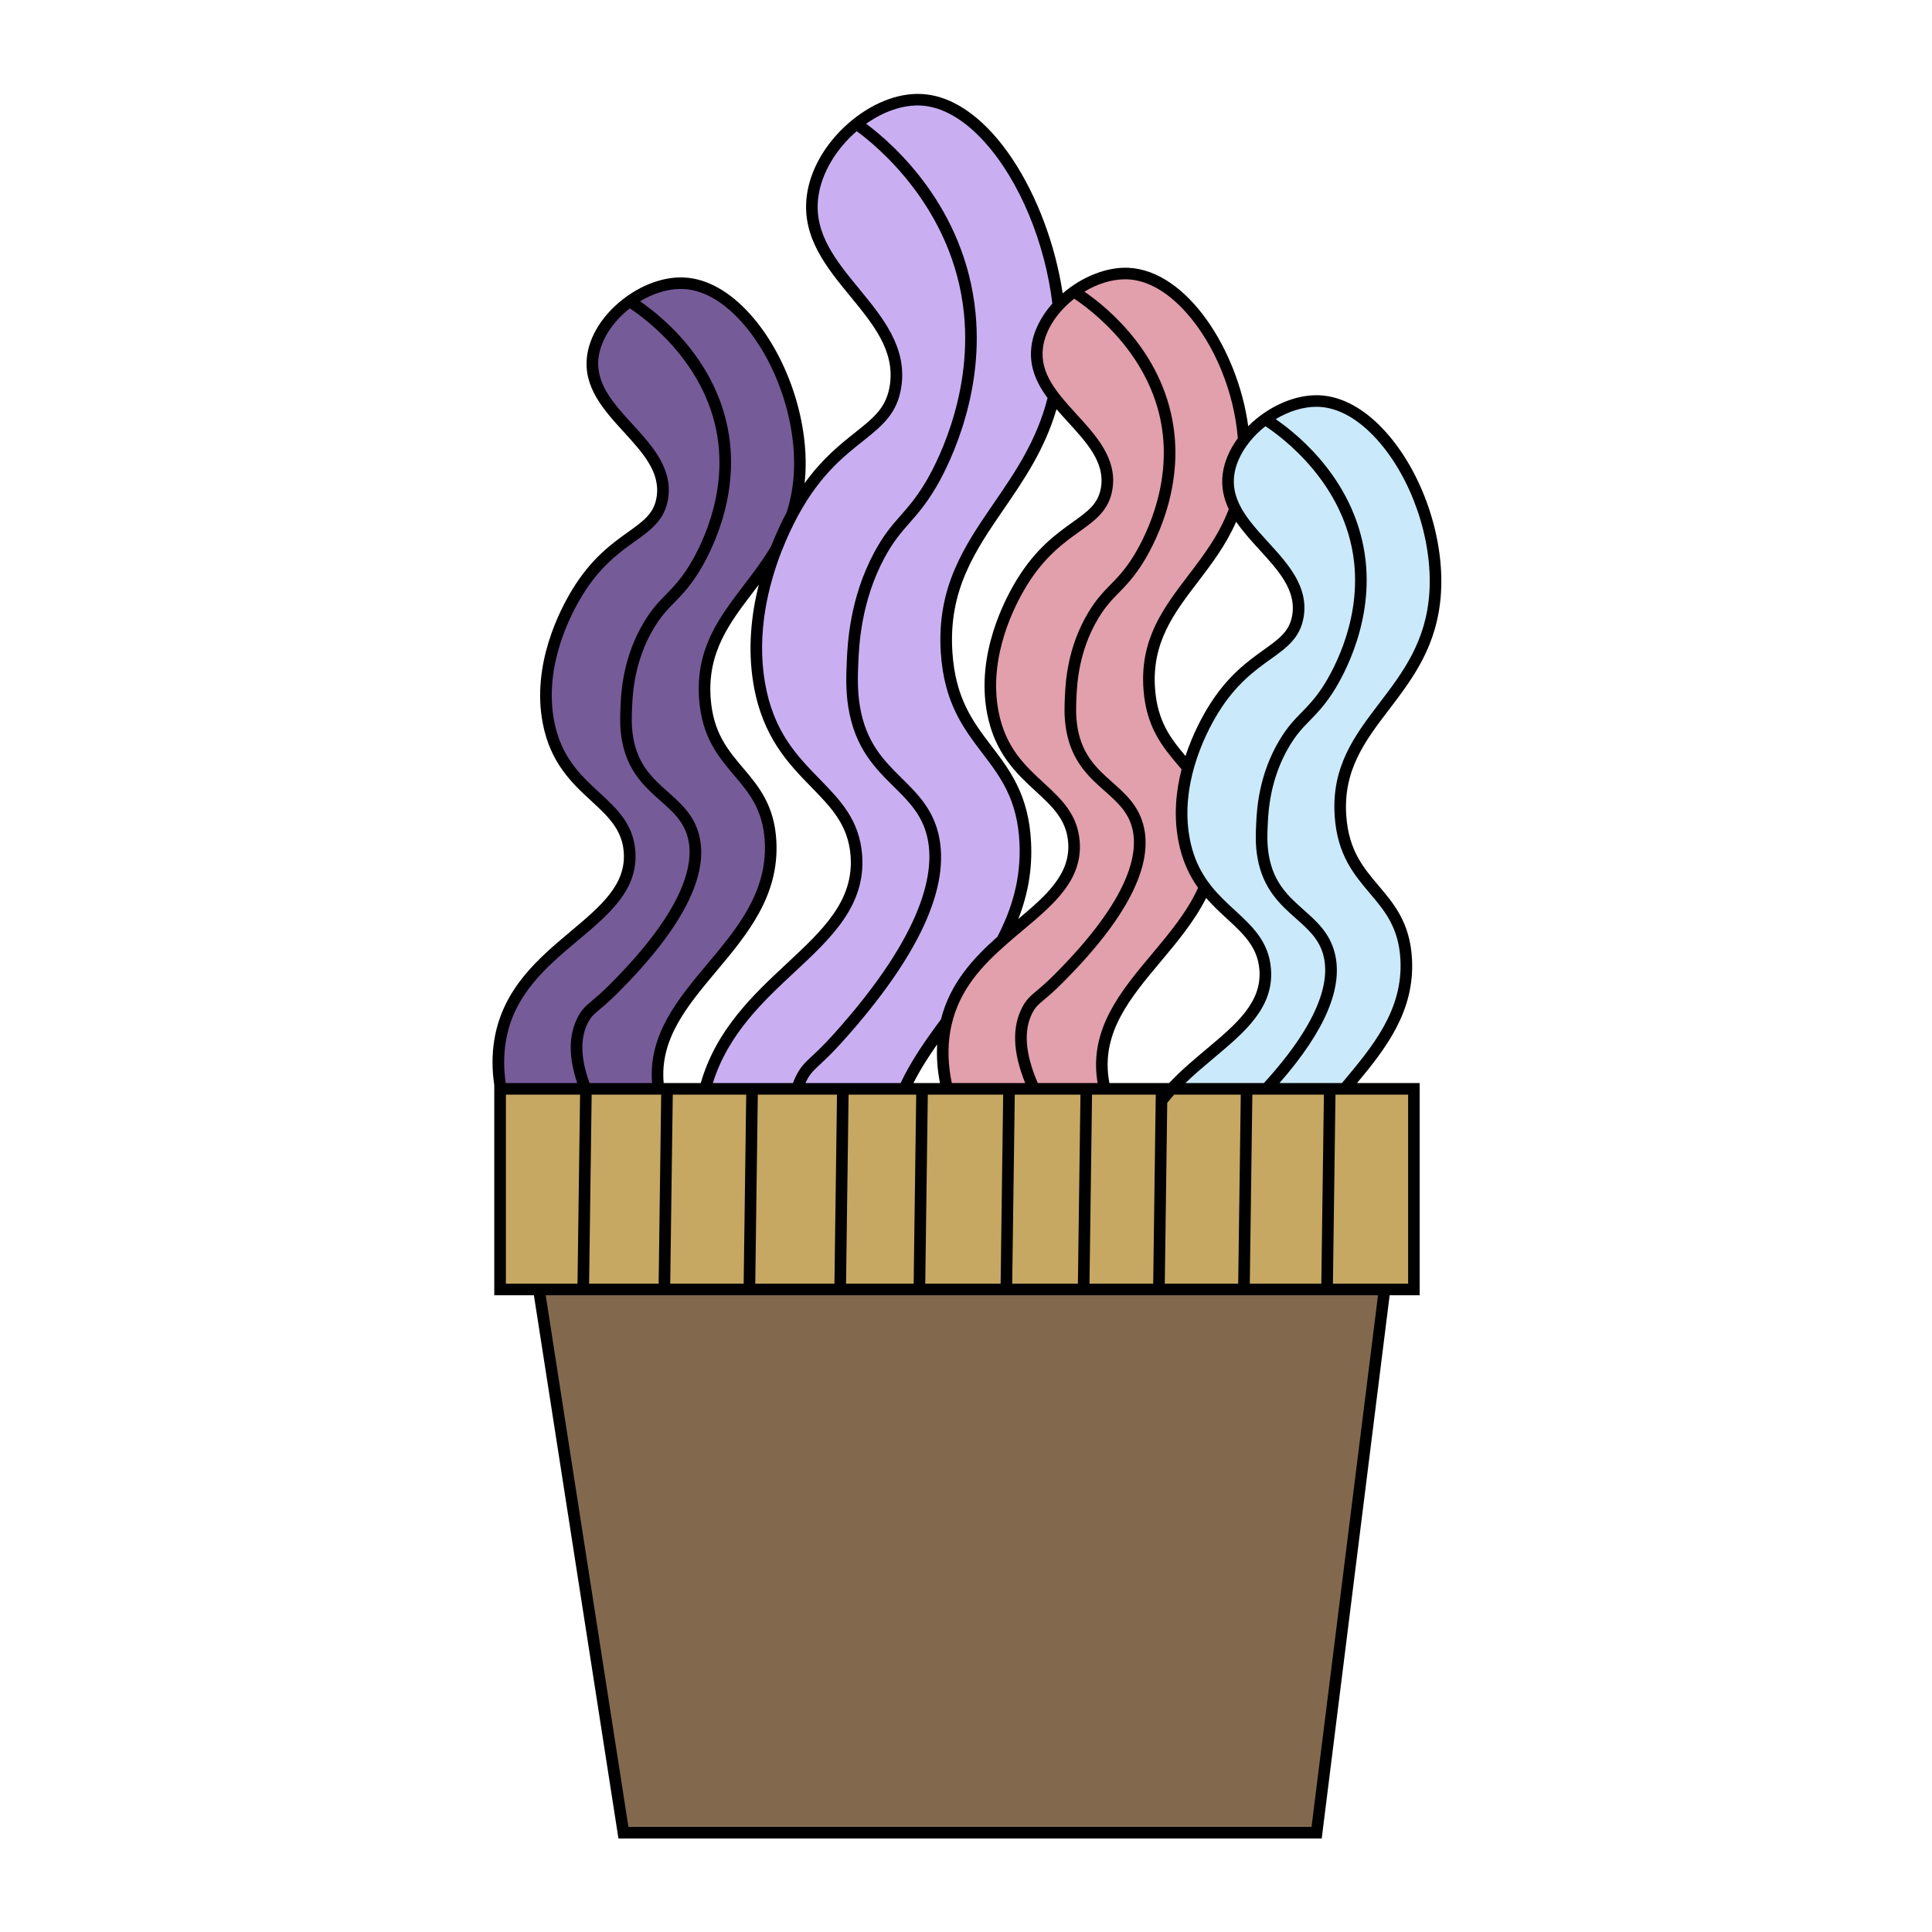 <?xml version="1.0" encoding="utf-8"?>
<!-- Generator: Adobe Illustrator 28.0.0, SVG Export Plug-In . SVG Version: 6.00 Build 0)  -->
<svg version="1.1" xmlns="http://www.w3.org/2000/svg" xmlns:xlink="http://www.w3.org/1999/xlink" x="0px" y="0px"
	 viewBox="0 0 1000 1000" style="enable-background:new 0 0 1000 1000;" xml:space="preserve">
<style type="text/css">
	.st0{fill:#C6A863;}
	.st1{fill:#CAE9FA;}
	.st2{fill:#E29FAC;}
	.st3{fill:#82694E;}
	.st4{fill:#765B99;}
	.st5{fill:#C9AFF2;}
</style>
<g id="图层_2">
</g>
<g id="图层_3">
	<g>
		<path d="M745.85,306.78c1.78-28.76-9.71-62.2-28.59-83.2c-10.68-11.89-22.53-18.45-34.27-18.98c-12.52-0.56-26.63,5.7-36.92,15.99
			c-5.22-38.95-31.39-80.61-62.08-81.99c-11.12-0.49-23.92,4.59-33.95,13.26c-7.42-49.52-37.51-101.43-73.1-103.21
			c-12.44-0.63-26.35,5.01-38.16,15.46c-11.93,10.55-19.68,24.31-21.25,37.76c-2.46,21.01,10.27,36.52,22.58,51.52
			c11.81,14.38,22.97,27.97,20.53,45.56c-1.65,11.9-8.16,17.08-18.03,24.92c-7.75,6.17-16.96,13.49-26.14,26.24
			c0.15-1.42,0.28-2.86,0.37-4.31c1.78-28.76-9.71-62.2-28.59-83.2c-10.68-11.89-22.53-18.45-34.27-18.98
			c-10.45-0.47-22.15,3.79-32.08,11.7c-10.11,8.04-16.68,18.58-18.03,28.91c-2.11,16.22,8.65,28.02,19.07,39.43
			c9.72,10.66,18.91,20.72,16.94,33.5c-1.32,8.59-6.67,12.41-14.76,18.2c-8.45,6.05-18.98,13.58-28.84,29.69
			c-6.54,10.69-21.14,38.81-15.39,69.13c3.95,20.81,15.26,31.25,25.24,40.46c8.45,7.8,15.75,14.54,16.71,26.22
			c1.39,17-11.93,28.18-27.36,41.13c-16.51,13.86-35.23,29.56-39.61,56.14c-1.24,7.5-1.25,15.41-0.04,23.54v108.76h20.52
			l43.76,281.18h364.01l35.16-281.18h15.54V560.59H702.4c15.14-18.17,29.86-37.32,28.45-64.16c-0.98-18.72-9.25-28.5-17.25-37.95
			c-7.95-9.4-15.46-18.27-16.76-36.11c-1.74-23.79,9.79-38.92,22-54.94C731.29,351.11,744.15,334.23,745.85,306.78z M401.85,435.44
			c-0.98-18.72-9.25-28.5-17.25-37.95c-7.95-9.4-15.46-18.27-16.76-36.11c-1.74-23.8,9.79-38.93,22-54.95
			c0.96-1.27,1.93-2.54,2.91-3.83c-3.78,15.03-5.91,33.02-2.74,51.59c4.67,27.32,18.1,41.09,29.95,53.24
			c10.27,10.53,19.13,19.62,20.31,35.63c1.72,23.25-14.41,38.29-33.08,55.7c-17.14,15.99-36.51,34.05-44.48,61.83h-19.19
			c-2.1-22.81,12.15-39.83,27.21-57.81C386.76,483.64,403.34,463.85,401.85,435.44z M625.3,366.03c-2.89,4.72-7.91,13.8-11.69,25.28
			c-7.57-8.98-14.52-17.84-15.76-34.94c-1.74-23.8,9.79-38.92,22-54.94c7.24-9.5,14.7-19.29,19.99-31.39
			c3.5,5.14,7.86,9.92,12.12,14.59c9.72,10.66,18.91,20.72,16.94,33.5c-1.32,8.59-6.67,12.41-14.76,18.2
			C645.68,342.39,635.16,349.92,625.3,366.03z M635.15,475.61c8.45,7.8,15.75,14.54,16.71,26.23c1.39,17-11.93,28.18-27.36,41.13
			c-6.52,5.47-13.25,11.12-19.38,17.62h-30.89c-0.16-0.82-0.3-1.63-0.41-2.43c-3.47-24.12,11.29-41.74,26.91-60.39
			c8.62-10.29,17.5-20.9,23.57-32.98C627.81,468.84,631.53,472.27,635.15,475.61z M486.53,560.59h-13.74
			c3.55-7.02,7.88-13.76,12.29-20.04C484.7,547.05,485.18,553.76,486.53,560.59z M526.3,300.03c-6.54,10.69-21.14,38.81-15.39,69.13
			c3.95,20.81,15.26,31.25,25.25,40.46c8.45,7.8,15.75,14.54,16.71,26.22c1.35,16.42-11.04,27.42-25.79,39.81
			c5.13-13.11,7.25-25.95,6.6-39.6c-1.15-24.5-10.95-37.36-20.42-49.81c-9.62-12.64-18.72-24.59-20.3-48.72
			c-2.11-32.13,11.81-52.43,26.55-73.92c10.45-15.23,21.22-30.94,27.34-51.8c1.99,2.33,4.07,4.6,6.1,6.83
			c9.72,10.66,18.91,20.72,16.94,33.5c-1.32,8.59-6.67,12.41-14.76,18.2C546.68,276.39,536.16,283.92,526.3,300.03z"/>
		<g>
			<polygon class="st0" points="565.24,566.59 564.74,603.96 564.61,613.39 564.49,622.02 564.45,625.35 564.41,628.02 
				564.37,631.45 563.92,664.42 596.89,664.42 597,656.56 597.17,643.74 597.38,628.02 597.47,622.02 597.52,617.97 597.7,604.51 
				598.03,579.87 598.04,579.79 598.18,568.78 598.19,568.75 598.21,566.59 575.75,566.59 569.49,566.59 			"/>
			<polygon class="st0" points="525.24,566.59 524.63,612.1 524.53,619.38 524.49,622.02 524.41,628.02 523.92,664.42 
				557.92,664.42 558.37,631.14 558.41,628.02 558.45,625.06 558.49,622.02 558.71,606.02 558.84,596.28 559.24,566.59 
				539.98,566.59 533.27,566.59 			"/>
			<path class="st1" d="M646.83,228.62c-2.45,3.03-4.46,6.3-5.87,9.67c-1.06,2.52-1.79,5.1-2.13,7.69
				c-0.34,2.61-0.26,5.11,0.17,7.51c0.58,3.35,1.84,6.53,3.55,9.6c3.37,6.04,8.52,11.68,13.83,17.5
				c10.24,11.23,20.84,22.85,18.44,38.46c-1.7,11.08-8.88,16.22-17.2,22.17c-8.01,5.74-17.98,12.87-27.21,27.94
				c-3.27,5.33-8.66,15.26-12.23,27.62c-0.69,2.39-1.31,4.87-1.83,7.42c-1.9,9.22-2.53,19.41-0.55,29.84
				c1.44,7.57,3.92,13.6,7.03,18.69c1.3,2.17,2.73,4.16,4.22,6.03c3.76,4.69,7.99,8.6,12.17,12.45
				c8.99,8.29,17.47,16.12,18.62,30.14c1.65,20.09-13.47,32.78-29.48,46.21c-5.01,4.21-10.08,8.46-14.81,13.03h40.63
				c30.72-33.66,33.93-54.44,30.78-66.22c-2.24-8.36-7.77-13.26-14.17-18.95c-7.97-7.07-17-15.09-19.89-31.3
				c-1.22-6.85-0.94-12.82-0.71-17.61l0.02-0.35c0.32-6.82,1.17-24.93,12.07-43.11c4.11-6.85,7.66-10.48,11.42-14.33
				c3.27-3.33,6.64-6.78,10.66-12.79c3.4-5.08,20.16-32.08,16.51-65c-4.5-40.64-37.45-64.77-45.88-70.32
				C651.95,222.99,649.18,225.69,646.83,228.62z"/>
			<path class="st2" d="M583.72,144.59c-0.46-0.02-0.91-0.03-1.37-0.03c-7.08,0-14.46,2.42-21.06,6.39
				c12.67,8.73,42.09,33.13,46.55,73.31c3.87,35-13.89,63.62-17.49,69c-4.33,6.47-7.9,10.13-11.36,13.66
				c-3.5,3.58-6.82,6.97-10.56,13.22c-10.12,16.88-10.93,33.9-11.23,40.31l-0.02,0.35c-0.21,4.49-0.48,10.08,0.63,16.27
				c2.52,14.16,10.37,21.13,17.97,27.87c6.52,5.79,13.27,11.78,15.97,21.88c5.62,20.96-8.43,48.52-41.77,81.89
				c-4.33,4.34-7.38,6.9-9.6,8.76c-2.98,2.51-4.34,3.65-5.88,6.53c-4.85,9.11-3.95,21.34,2.66,36.59h30.97
				c-0.09-0.52-0.17-1.04-0.25-1.57c-3.84-26.77,12.47-46.25,28.25-65.09c9.04-10.79,18.26-21.8,24-34.38
				c-4.5-6.32-8.27-14.09-10.22-24.4c-2.5-13.14-1.17-25.87,1.68-36.94c-0.52-0.61-1.05-1.23-1.57-1.85
				c-8.21-9.71-16.71-19.76-18.16-39.55c-1.9-26.06,10.3-42.06,23.21-59.01c7.88-10.34,15.93-20.9,20.94-34.3
				c-2.65-5.52-4.01-11.52-3.13-18.29c0.81-6.25,3.54-12.58,7.82-18.39c-1.88-23.67-11.93-48.58-26.9-65.23
				C604.21,150.92,593.81,145.05,583.72,144.59z"/>
			<path class="st1" d="M739.86,306.41c1.68-27.26-9.19-58.94-27.06-78.82c-9.59-10.67-19.99-16.54-30.08-17
				c-0.46-0.02-0.91-0.03-1.37-0.03c-7.08,0-14.46,2.42-21.06,6.39c12.67,8.73,42.09,33.13,46.55,73.31
				c3.87,35-13.89,63.62-17.49,69c-4.33,6.47-7.9,10.13-11.36,13.66c-3.5,3.58-6.82,6.97-10.56,13.22
				c-10.12,16.88-10.93,33.9-11.23,40.31l-0.02,0.35c-0.21,4.49-0.48,10.08,0.63,16.27c2.52,14.16,10.37,21.13,17.97,27.87
				c6.52,5.79,13.27,11.78,15.97,21.88c4.81,17.94-4.78,40.69-28.51,67.77h32.33c0.19-0.22,0.37-0.44,0.56-0.66
				c15.29-18.25,31.09-37.12,29.73-63.18c-0.87-16.7-8.14-25.29-15.84-34.39c-8.21-9.71-16.71-19.76-18.16-39.55
				c-1.9-26.06,10.3-42.06,23.21-59.01C725.97,348.18,738.28,332.04,739.86,306.41z"/>
			<polygon class="st3" points="696.66,670.42 690,670.42 664.1,670.42 656.47,670.42 614.97,670.42 606.89,670.42 493.6,670.42 
				487.33,670.42 455.54,670.42 448.18,670.42 397.1,670.42 389.16,670.42 282.45,670.42 325.27,945.59 678.85,945.59 
				713.26,670.42 			"/>
			<polygon class="st0" points="648.54,566.59 648.22,566.59 648.21,566.93 648.09,575.59 647.47,622.02 647.39,628.02 
				647.13,646.82 646.99,657.49 646.89,664.42 651.95,664.42 659.45,664.42 683.92,664.42 683.96,661.28 684.1,651.05 
				684.41,628.02 684.49,622.02 685.03,582.39 685.17,572.12 685.24,566.59 656.82,566.59 			"/>
			<path class="st4" d="M261.75,560.59h37.03c-4.64-13.77-4.48-25.19,0.43-34.41c2.08-3.9,4.16-5.65,7.31-8.3
				c2.14-1.8,5.06-4.25,9.21-8.41c39.51-39.54,43.68-63.21,40.23-76.1c-2.24-8.36-7.77-13.26-14.17-18.95
				c-7.97-7.07-17-15.09-19.89-31.3c-1.22-6.85-0.94-12.82-0.71-17.61l0.02-0.35c0.32-6.82,1.17-24.93,12.07-43.11
				c4.11-6.85,7.66-10.48,11.42-14.33c3.27-3.33,6.64-6.78,10.66-12.79c3.4-5.08,20.16-32.08,16.51-65
				c-4.5-40.65-37.45-64.77-45.88-70.32c-8.54,6.69-14.93,15.96-16.16,25.37c-1.75,13.46,7.62,23.73,17.55,34.61
				c10.24,11.23,20.84,22.85,18.44,38.46c-1.71,11.08-8.88,16.22-17.2,22.17c-8.01,5.74-17.98,12.87-27.21,27.94
				c-6.18,10.09-19.97,36.62-14.61,64.88c3.58,18.86,13.67,28.17,23.42,37.17c8.99,8.29,17.47,16.12,18.62,30.14
				c1.65,20.09-13.47,32.78-29.48,46.21c-16.48,13.84-33.52,28.14-37.55,52.52C260.66,546.07,260.69,553.34,261.75,560.59z"/>
			<path class="st2" d="M550.95,159.12c-2.04,2.07-3.87,4.3-5.43,6.63c-3.02,4.48-5.05,9.34-5.69,14.23
				c-0.85,6.55,0.93,12.35,4.13,17.83c1.37,2.33,2.98,4.61,4.77,6.86c2.63,3.32,5.61,6.59,8.65,9.92
				c10.24,11.23,20.84,22.85,18.44,38.46c-1.7,11.08-8.88,16.22-17.2,22.17c-8.01,5.74-17.98,12.87-27.21,27.94
				c-6.18,10.09-19.97,36.62-14.61,64.88c3.58,18.86,13.67,28.17,23.42,37.17c8.99,8.29,17.47,16.12,18.62,30.14
				c1.65,20.09-13.47,32.78-29.48,46.21c-2.76,2.32-5.54,4.65-8.26,7.04c-12.69,11.11-24.34,23.48-28.53,41.66
				c-0.29,1.24-0.55,2.52-0.76,3.82c-1.42,8.61-1.03,17.63,0.84,26.51h37.99c-6.48-16.03-6.92-29.1-1.43-39.41
				c2.08-3.91,4.16-5.65,7.31-8.3c2.14-1.8,5.07-4.26,9.21-8.41c39.51-39.54,43.68-63.21,40.23-76.1
				c-2.24-8.36-7.77-13.26-14.17-18.95c-7.97-7.07-17-15.09-19.89-31.3c-1.22-6.85-0.94-12.82-0.71-17.61l0.02-0.35
				c0.32-6.82,1.17-24.93,12.07-43.11c4.11-6.85,7.66-10.48,11.42-14.33c3.27-3.33,6.64-6.78,10.66-12.79
				c3.4-5.08,20.16-32.08,16.51-65c-4.5-40.64-37.45-64.77-45.88-70.32C554.21,156,552.51,157.52,550.95,159.12z"/>
			<path class="st0" d="M640.89,664.42l0.22-15.87l0.15-11.61l0.12-8.92l0.09-6l0.55-40.79l0.11-8.22l0.08-6.42h-34.47
				c-1.24,1.37-2.44,2.78-3.58,4.24l-0.69,51.19l-0.08,6l-0.37,26.94l-0.13,9.46h6.78H640.89z"/>
			<path class="st4" d="M353.72,149.59c-0.46-0.02-0.91-0.03-1.37-0.03c-7.08,0-14.46,2.42-21.06,6.39
				c12.67,8.73,42.09,33.12,46.55,73.31c3.87,35-13.89,63.62-17.49,69c-4.33,6.47-7.9,10.13-11.36,13.66
				c-3.51,3.58-6.82,6.97-10.56,13.22c-10.12,16.88-10.93,33.9-11.23,40.31l-0.02,0.35c-0.21,4.49-0.48,10.08,0.63,16.27
				c2.52,14.16,10.37,21.13,17.96,27.87c6.53,5.79,13.28,11.78,15.98,21.88c5.62,20.97-8.43,48.52-41.77,81.89
				c-4.34,4.34-7.38,6.9-9.6,8.76c-2.98,2.51-4.34,3.65-5.88,6.53c-4.31,8.09-4.08,18.64,0.66,31.59h32.34
				c-2.05-25.02,13.53-43.63,28.63-61.66c15.29-18.25,31.09-37.12,29.73-63.18c-0.88-16.7-8.14-25.29-15.84-34.39
				c-8.21-9.71-16.71-19.76-18.16-39.55c-1.9-26.06,10.3-42.06,23.21-59.01c4.87-6.39,9.81-12.88,14.05-20.06
				c2.82-7.18,5.72-13.16,8.03-17.53c1.94-5.97,3.26-12.5,3.71-19.8c1.68-27.26-9.19-58.94-27.06-78.82
				C374.22,155.92,363.81,150.05,353.72,149.59z"/>
			<polygon class="st0" points="384.92,664.42 385.05,654.75 385.41,628.02 385.49,622.02 386.24,566.59 367.35,566.59 
				361.19,566.59 348.23,566.59 348.08,577.74 347.91,590 347.48,622.02 347.45,624.3 347.4,628.02 347.38,629.07 347.33,633.27 
				347.3,635.37 346.91,664.42 384.43,664.42 			"/>
			<polygon class="st0" points="439.23,566.59 438.48,622.02 438.4,628.02 438.18,644.44 438.18,644.45 438.03,655.44 
				437.91,664.42 444,664.42 451.29,664.42 472.91,664.42 473.15,646.18 473.31,634.32 473.31,634.3 473.4,628.02 473.48,622.02 
				474.23,566.59 469.98,566.59 463.55,566.59 			"/>
			<polygon class="st0" points="281.51,664.42 298.92,664.42 299.41,628.02 299.42,627.4 299.49,622.02 299.51,620.49 
				300.24,566.59 262.87,566.59 261.85,566.59 261.85,583.26 261.85,664.42 275.44,664.42 			"/>
			<polygon class="st0" points="307.6,566.59 306.24,566.59 306.1,577.19 305.49,622.02 305.47,623.82 305.41,628.02 305.38,630.39 
				304.92,664.42 340.91,664.42 341.29,636.2 341.37,630.03 341.4,628.02 341.42,626.5 341.48,622.02 341.54,617.34 342.06,578.89 
				342.23,566.59 338.31,566.59 			"/>
			<polygon class="st0" points="720.06,664.42 728.85,664.42 728.85,566.59 697.38,566.59 691.24,566.59 691.14,574.23 
				690.49,622.02 690.41,628.02 689.99,659.39 689.92,664.42 693.43,664.42 714.01,664.42 			"/>
			<polygon class="st0" points="491.27,664.42 517.92,664.42 518.41,628.02 518.49,622.02 518.59,614.92 518.69,607.09 
				519.24,566.59 494.15,566.59 487.88,566.59 480.23,566.59 479.48,622.02 479.4,628.02 479.18,644.44 479.18,644.52 
				479.03,655.42 478.91,664.42 484.54,664.42 			"/>
			<path class="st5" d="M476.64,54.63c-9.48-0.47-19.52,3.21-28.31,9.42c14.31,10.69,51.16,43.22,56.59,97.73
				c4.61,46.14-16.49,83.9-20.77,91c-5.14,8.54-9.39,13.37-13.5,18.03c-4.23,4.82-8.23,9.36-12.77,17.78
				c-12.26,22.71-13.23,45.59-13.6,54.2l-0.02,0.47c-0.25,6.04-0.58,13.56,0.77,21.93c3.09,19.24,12.6,28.63,21.81,37.71
				c7.72,7.62,15.69,15.49,18.86,28.6c6.62,27.44-10.13,63.72-49.78,107.83c-5.17,5.74-8.8,9.13-11.45,11.6
				c-3.65,3.41-5.32,4.97-7.24,8.98c-0.11,0.22-0.21,0.45-0.31,0.68h49.23c5.5-11.67,13.06-22.44,20.88-32.94
				c4.71-18.68,16.71-31.69,29.19-42.74c7.48-14.34,12.33-30.1,11.46-48.58c-1.06-22.63-9.87-34.2-19.19-46.45
				c-9.74-12.79-19.81-26.02-21.52-51.96c-2.25-34.2,12.25-55.34,27.59-77.71c10.89-15.88,22.06-32.17,27.65-54.19
				c-5.75-7.83-9.68-16.41-8.33-26.81c0.99-7.61,4.82-15.34,10.82-22.1c-3.81-31.4-16.82-63.32-35.04-83.55
				C499.02,61.73,487.6,55.18,476.64,54.63z"/>
			<path class="st5" d="M423.49,102.55c-2.17,18.48,9.22,32.34,21.26,47.01c12.11,14.75,24.64,30,21.84,50.19
				c-1.97,14.28-10.03,20.68-20.23,28.8c-9.65,7.67-21.66,17.22-32.8,37.44c-0.26,0.46-0.52,0.95-0.8,1.47
				c-2.34,4.37-5.37,10.56-8.29,18.07c-6.77,17.43-12.93,42-8.54,67.66c4.35,25.48,16.54,37.97,28.32,50.06
				c10.63,10.89,20.66,21.18,22,39.38c1.93,26.11-15.99,42.83-34.97,60.52c-16.28,15.18-34.43,32.1-42.3,57.44h41.45
				c0.42-1.12,0.88-2.21,1.39-3.27c2.41-5.03,4.72-7.19,8.56-10.77c2.57-2.4,6.08-5.68,11.07-11.23
				c47.65-53,52.63-84.95,48.41-102.41c-2.76-11.45-9.79-18.39-17.24-25.74c-9.43-9.3-20.12-19.85-23.52-41.02
				c-1.44-8.98-1.1-16.83-0.83-23.14l0.02-0.47c0.38-8.99,1.4-32.87,14.31-56.8c4.86-9.02,9.08-13.81,13.55-18.89
				c3.93-4.47,8-9.09,12.86-17.16c4.11-6.82,24.36-43.06,19.94-87.31c-5.48-54.96-45.72-87.36-55.53-94.48
				C432.9,76.99,425,89.67,423.49,102.55z"/>
			<polygon class="st0" points="408.67,566.59 392.24,566.59 391.49,622.02 391.41,628.02 390.94,663.12 390.92,664.42 
				391.95,664.42 431.91,664.42 432.15,646.05 432.15,646.04 432.31,634.43 432.4,628.02 432.48,622.02 433.23,566.59 
				414.82,566.59 			"/>
		</g>
	</g>
</g>
</svg>
